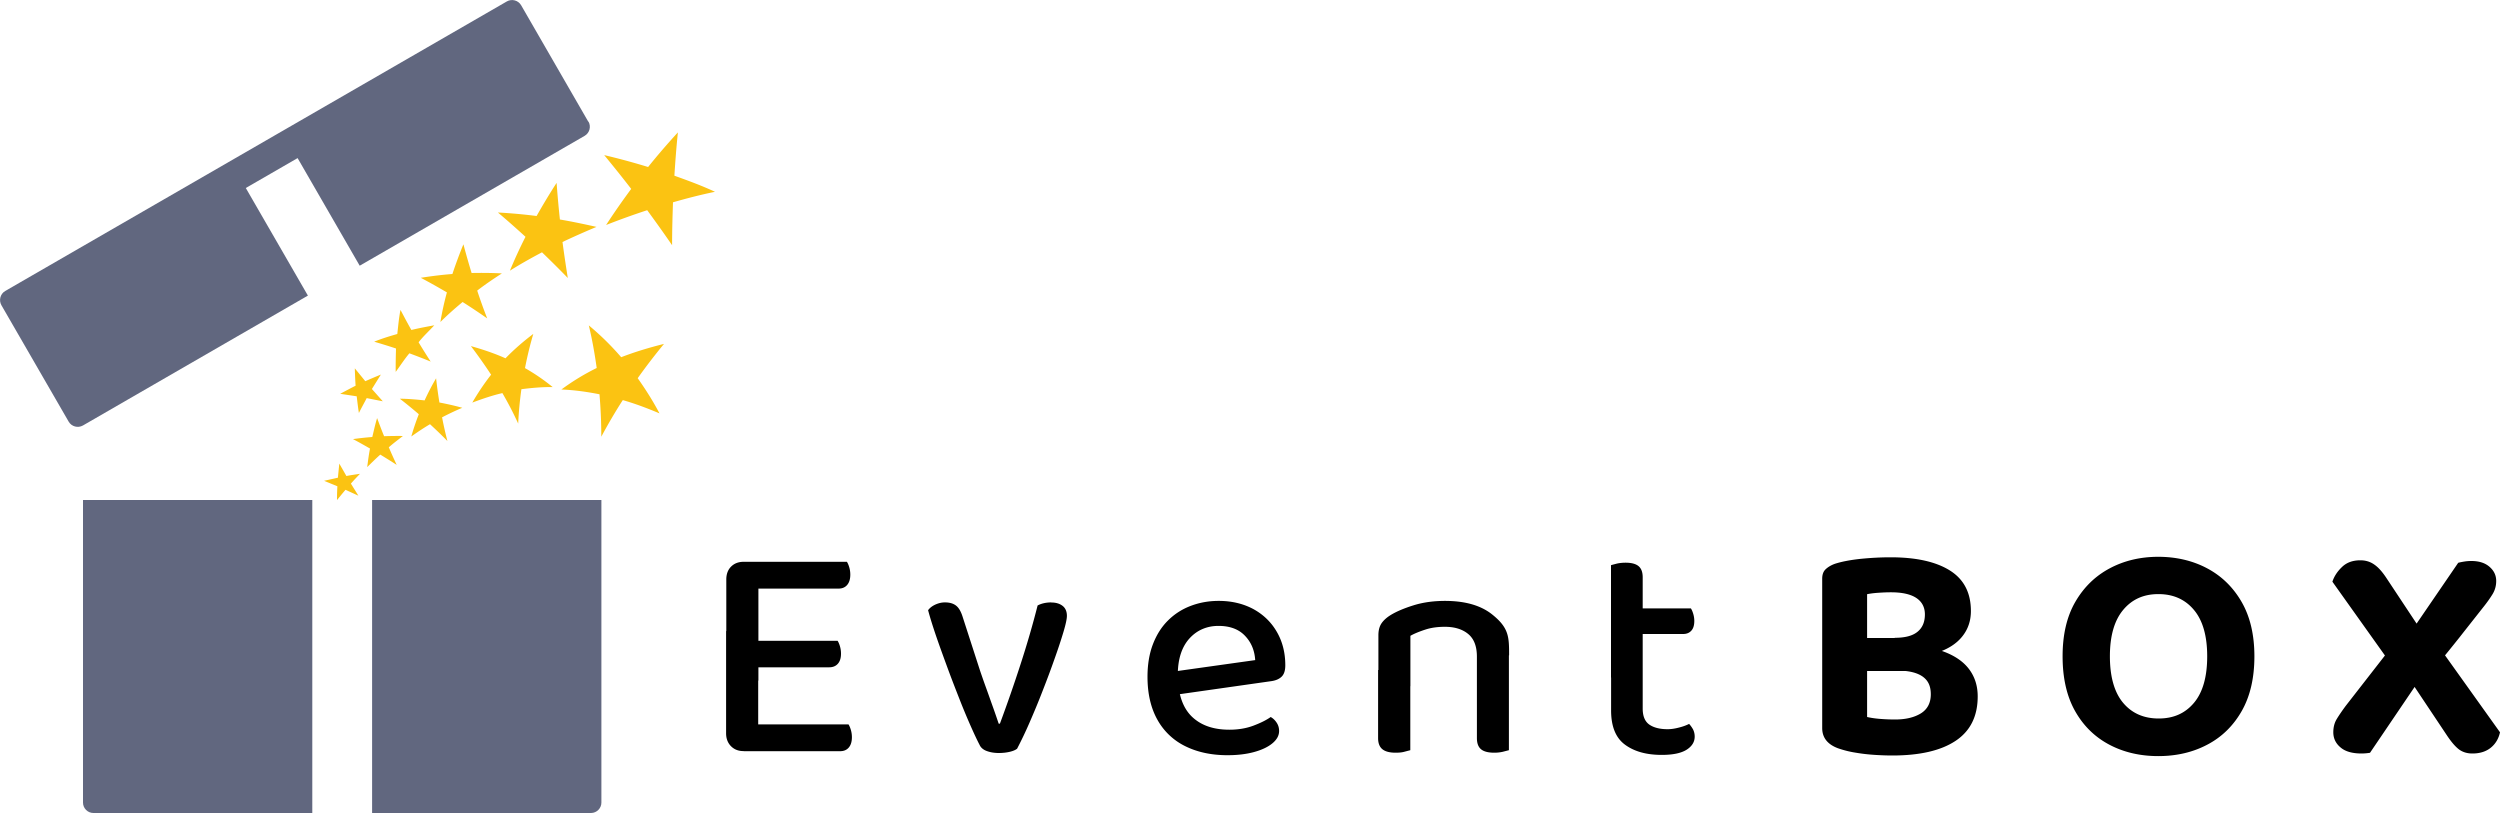 <svg xmlns="http://www.w3.org/2000/svg" id="_レイヤー_2" viewBox="0 0 250 81.3"><defs><style>.cls-1{fill:#61677f}.cls-2{fill:#fbc312}</style></defs><g id="_画像"><path d="M8.3 80.26c0 .57.47 1.04 1.04 1.04h21.89V50H8.3zM37.21 81.3H59.1c.57 0 1.04-.47 1.04-1.04V50H37.21zM58.83 12.17 52.11.52c-.29-.49-.92-.66-1.42-.38L.52 29.1c-.49.29-.66.92-.38 1.42l6.73 11.65c.29.49.92.66 1.42.38l22.5-12.99-6.21-10.76 5.18-2.99 6.21 10.76 22.5-12.99c.49-.29.66-.92.38-1.42Z" class="cls-1"/><path d="M59.95 39.44c.12 1.43.18 2.82.18 4.23.66-1.23 1.38-2.47 2.15-3.66 1.25.36 2.47.82 3.67 1.33-.63-1.2-1.36-2.36-2.18-3.52.83-1.17 1.7-2.3 2.63-3.43-1.48.37-2.91.8-4.28 1.33-.96-1.11-2.03-2.18-3.24-3.18.34 1.4.59 2.84.79 4.26a23 23 0 0 0-3.53 2.15c1.28.05 2.56.23 3.82.48ZM34.64 47.6l-.71-1.24-.14 1.41-1.38.31 1.33.55c-.03.46-.04.92-.04 1.38.28-.35.56-.69.85-1.03l1.29.59-.75-1.21c.29-.33.6-.66.91-.98-.45.07-.91.13-1.36.22M44.21 41.73c.66-.34 1.34-.67 2.02-.95-.74-.21-1.51-.38-2.29-.53-.13-.8-.24-1.61-.33-2.42-.43.73-.81 1.47-1.15 2.21-.81-.09-1.64-.16-2.48-.17.65.5 1.27 1.01 1.9 1.55-.29.75-.54 1.48-.75 2.23.61-.44 1.23-.85 1.87-1.23.6.55 1.17 1.1 1.74 1.68-.2-.78-.38-1.56-.53-2.36ZM51.82 42.35c.05-1.13.16-2.28.32-3.43 1.04-.13 2.08-.23 3.13-.21-.84-.69-1.77-1.33-2.77-1.9.22-1.14.5-2.3.83-3.42-1.01.76-1.94 1.57-2.78 2.44-1.09-.49-2.29-.89-3.46-1.22.71.94 1.38 1.88 2.02 2.86-.71.91-1.33 1.84-1.88 2.79.99-.37 2-.72 3.01-.95.58 1 1.1 2 1.58 3.05ZM37 44.85c-.12.62-.2 1.25-.28 1.86.43-.42.86-.85 1.31-1.25.55.34 1.09.67 1.64 1.03-.27-.58-.54-1.17-.79-1.76.45-.4.94-.76 1.41-1.13-.62-.01-1.24 0-1.88.02-.25-.6-.47-1.2-.7-1.81-.19.62-.33 1.27-.48 1.89-.64.05-1.28.12-1.93.21.57.3 1.15.63 1.71.95ZM67.44 17.56c.09-1.43.2-2.88.35-4.32a68 68 0 0 0-2.98 3.46c-1.44-.44-2.9-.84-4.39-1.19.92 1.12 1.82 2.24 2.7 3.38-.88 1.19-1.72 2.39-2.51 3.61a75 75 0 0 1 4.11-1.48c.85 1.16 1.68 2.32 2.49 3.5 0-1.43.04-2.85.09-4.29 1.39-.4 2.83-.77 4.2-1.05-1.28-.6-2.67-1.11-4.06-1.61ZM55.99 21.95q-.195-1.83-.33-3.66c-.71 1.09-1.37 2.2-2 3.31-1.26-.16-2.55-.28-3.87-.35.94.79 1.86 1.61 2.76 2.43a47 47 0 0 0-1.56 3.39c1.04-.66 2.12-1.26 3.21-1.84.88.85 1.74 1.7 2.58 2.57-.19-1.19-.37-2.39-.53-3.6 1.12-.53 2.25-1.03 3.4-1.51-1.2-.27-2.42-.53-3.66-.74M47.16 27.3c-.29-.95-.56-1.9-.82-2.87-.4.98-.77 1.98-1.1 2.97-1.04.08-2.09.21-3.16.38.89.47 1.76.96 2.61 1.46-.27.99-.49 1.98-.65 2.96.7-.7 1.45-1.36 2.22-2 .84.53 1.66 1.08 2.46 1.64-.36-.92-.69-1.84-1-2.78.79-.61 1.62-1.17 2.47-1.72-1-.05-2-.06-3.03-.04M38.08 37.46c-.51.21-1.03.43-1.55.66l-1.05-1.29c.02.59.04 1.16.08 1.74-.51.26-1.02.53-1.54.81l1.65.25c.07.57.13 1.12.22 1.67.25-.51.53-1 .78-1.49l1.61.32-1.09-1.23.89-1.43ZM41.14 33c-.39-.68-.73-1.33-1.09-2.01-.16.78-.23 1.62-.32 2.41-.77.22-1.56.46-2.31.77.74.22 1.46.44 2.18.68-.02.8-.04 1.58-.03 2.34.46-.62.87-1.27 1.37-1.86.72.27 1.43.54 2.13.83-.41-.63-.82-1.28-1.21-1.93.47-.61 1.05-1.13 1.57-1.7-.75.14-1.53.28-2.3.47Z" class="cls-2"/><path d="m75.83 68.06-3.2-.03V57.95q0-.81.48-1.29t1.26-.48c.31 0 .61.03.89.09s.47.12.58.19v11.6Zm-3.21-4.95h3.2v11.72c-.1.04-.3.1-.58.17s-.58.11-.89.11c-.52 0-.94-.17-1.26-.5s-.48-.76-.48-1.28V63.1Zm1.75-4.26v-2.67h10.32c.08.12.16.3.23.53s.11.48.11.75c0 .44-.1.78-.31 1.03s-.5.37-.87.37h-9.49Zm0 7.87v-2.64h9.39c.08.12.16.3.23.53s.11.48.11.75c0 .44-.1.77-.31 1.01q-.315.36-.87.36h-8.55Zm0 8.4v-2.68h10.48c.08.12.16.3.23.53s.11.48.11.75c0 .44-.1.78-.31 1.03s-.5.37-.87.37zM105.13 60.25c.46 0 .83.11 1.12.33s.44.56.44 1.01c0 .29-.11.82-.34 1.59s-.52 1.66-.89 2.69c-.36 1.03-.76 2.1-1.2 3.22-.43 1.12-.88 2.19-1.32 3.2a41 41 0 0 1-1.23 2.58c-.15.12-.39.23-.73.31s-.71.12-1.1.12c-.46 0-.86-.07-1.21-.2s-.59-.34-.71-.61c-.23-.44-.52-1.05-.87-1.84s-.73-1.69-1.13-2.71-.81-2.07-1.21-3.16-.78-2.13-1.12-3.12c-.34-1-.62-1.88-.82-2.64.17-.23.4-.41.72-.56.31-.14.63-.22.96-.22.46 0 .82.1 1.1.31s.5.58.67 1.12L98 67.05c.17.5.37 1.08.61 1.74s.47 1.32.7 1.96.41 1.18.56 1.62h.12c.73-1.97 1.42-3.95 2.07-5.96.65-2 1.22-3.96 1.7-5.86.39-.21.86-.31 1.4-.31ZM116.85 69.58l-.16-2.33 8.83-1.24c-.06-.97-.4-1.79-1.03-2.44-.62-.65-1.5-.98-2.64-.98s-2.13.41-2.89 1.24-1.16 2.01-1.18 3.55l.06 1.18c.17 1.47.69 2.58 1.58 3.31.89.74 2.06 1.1 3.52 1.1.87 0 1.67-.13 2.39-.4s1.31-.56 1.74-.87c.25.14.45.34.61.59s.23.52.23.81c0 .46-.23.87-.68 1.24s-1.07.66-1.85.87-1.65.31-2.63.31c-1.6 0-3-.3-4.2-.89a6.38 6.38 0 0 1-2.8-2.64c-.66-1.17-1-2.61-1-4.31 0-1.22.18-2.31.54-3.25s.86-1.74 1.51-2.38c.64-.64 1.4-1.13 2.27-1.46s1.8-.5 2.8-.5c1.31 0 2.46.28 3.47.82 1 .55 1.79 1.31 2.35 2.29q.84 1.455.84 3.33c0 .52-.12.9-.37 1.14s-.6.39-1.06.45l-10.26 1.46ZM150.89 65.54v3.08h-3.2v-2.95c0-1.04-.29-1.79-.87-2.27s-1.36-.72-2.33-.72c-.73 0-1.38.09-1.96.28s-1.08.39-1.49.62v5.04h-3.2v-5.1c0-.48.1-.86.3-1.17.2-.3.51-.59.95-.86.58-.35 1.34-.67 2.27-.96s1.98-.44 3.14-.44q3.015 0 4.71 1.35c1.695 1.35 1.7 2.26 1.7 4.09ZM137.83 67h3.2v8.02c-.15.04-.35.09-.61.16s-.54.09-.86.09c-.58 0-1.02-.11-1.31-.34s-.44-.6-.44-1.12V67Zm9.86 0h3.2v8.02c-.15.04-.35.09-.62.16q-.405.09-.84.09c-.6 0-1.04-.11-1.32-.34s-.42-.6-.42-1.12zM164.27 67.75h-3.17V56.52c.12-.04.32-.09.59-.16q.405-.09.87-.09c.58 0 1.01.11 1.29.34s.42.6.42 1.12v10.01Zm-3.17-.87h3.17v3.98c0 .75.22 1.28.65 1.59.44.31 1.05.47 1.84.47.33 0 .7-.05 1.12-.16.41-.1.76-.23 1.03-.37q.21.225.39.54c.11.22.17.46.17.73 0 .54-.28.98-.82 1.32-.55.34-1.37.51-2.47.51-1.54 0-2.76-.34-3.69-1.03q-1.38-1.02-1.38-3.42v-4.17Zm1.8-3.49v-2.55h6.19c.08.12.16.3.23.53s.11.47.11.72c0 .44-.1.76-.3.98s-.47.33-.82.33h-5.41ZM189.74 67.09l.37-2.55c1.72 0 3.14.21 4.26.62 1.12.42 1.97 1 2.54 1.76s.86 1.66.86 2.72c0 1.99-.74 3.47-2.22 4.45s-3.59 1.46-6.33 1.46c-.52 0-1.09-.02-1.73-.06-.63-.04-1.27-.11-1.91-.22a10 10 0 0 1-1.77-.44c-1.06-.39-1.59-1.07-1.59-2.02V57.88c0-.42.11-.73.34-.95q.345-.33.9-.54c.7-.23 1.56-.39 2.55-.5 1-.1 2.01-.16 3.05-.16 2.55 0 4.53.44 5.93 1.32s2.1 2.23 2.1 4.06c0 .97-.29 1.82-.86 2.53-.57.72-1.41 1.26-2.5 1.62-1.1.36-2.45.54-4.04.54l-.22-2.02c1.04 0 1.8-.2 2.29-.61.49-.4.73-.98.73-1.73 0-.7-.28-1.25-.84-1.63s-1.41-.58-2.55-.58c-.42 0-.85.02-1.29.05-.45.03-.81.08-1.1.14V71.7c.35.08.79.15 1.3.19.52.04 1.02.06 1.49.06 1.08 0 1.94-.21 2.6-.62.65-.41.98-1.05.98-1.9s-.28-1.4-.84-1.79c-.56-.38-1.39-.58-2.49-.58Zm2.4-3.29v3.3h-7.03v-3.3zM225.44 65.63q0 3.24-1.26 5.46c-.84 1.48-1.99 2.61-3.44 3.37-1.45.77-3.09 1.15-4.91 1.15s-3.46-.38-4.91-1.15-2.59-1.89-3.42-3.37-1.24-3.3-1.24-5.46.42-3.97 1.27-5.44q1.275-2.205 3.45-3.36c1.45-.77 3.07-1.15 4.85-1.15s3.43.38 4.88 1.15q2.175 1.155 3.45 3.36c.85 1.47 1.28 3.29 1.28 5.44m-4.72 0c0-2.03-.44-3.58-1.32-4.63-.88-1.06-2.07-1.59-3.56-1.59s-2.65.53-3.53 1.59-1.32 2.6-1.32 4.63.44 3.6 1.32 4.65 2.07 1.57 3.56 1.57 2.65-.52 3.53-1.57q1.32-1.575 1.32-4.65M240.11 66.66l-.96-.19-5.91-8.3c.17-.52.48-1.01.95-1.46.47-.46 1.08-.68 1.85-.68q.78 0 1.38.42c.41.28.8.72 1.2 1.32l4.04 6.1 1.21.78 6.13 8.58c-.14.64-.45 1.16-.92 1.54s-1.08.58-1.85.58c-.52 0-.96-.14-1.32-.4-.36-.27-.75-.72-1.17-1.34l-4.63-6.94Zm3.48-.03-1.3.84-5.29 7.81c-.14.02-.29.04-.42.05-.14.01-.28.02-.42.02-.93 0-1.64-.2-2.11-.61-.48-.4-.72-.91-.72-1.51 0-.5.11-.94.34-1.32s.53-.82.9-1.32l4.6-5.91 1.99-1.59 4.66-6.81c.14-.04.34-.08.58-.12s.48-.06.73-.06c.77 0 1.37.19 1.82.58s.67.86.67 1.42c0 .48-.12.91-.36 1.31-.24.39-.56.85-.98 1.37-.77.98-1.54 1.95-2.3 2.92-.77.97-1.57 1.96-2.4 2.95Z"/></g></svg>